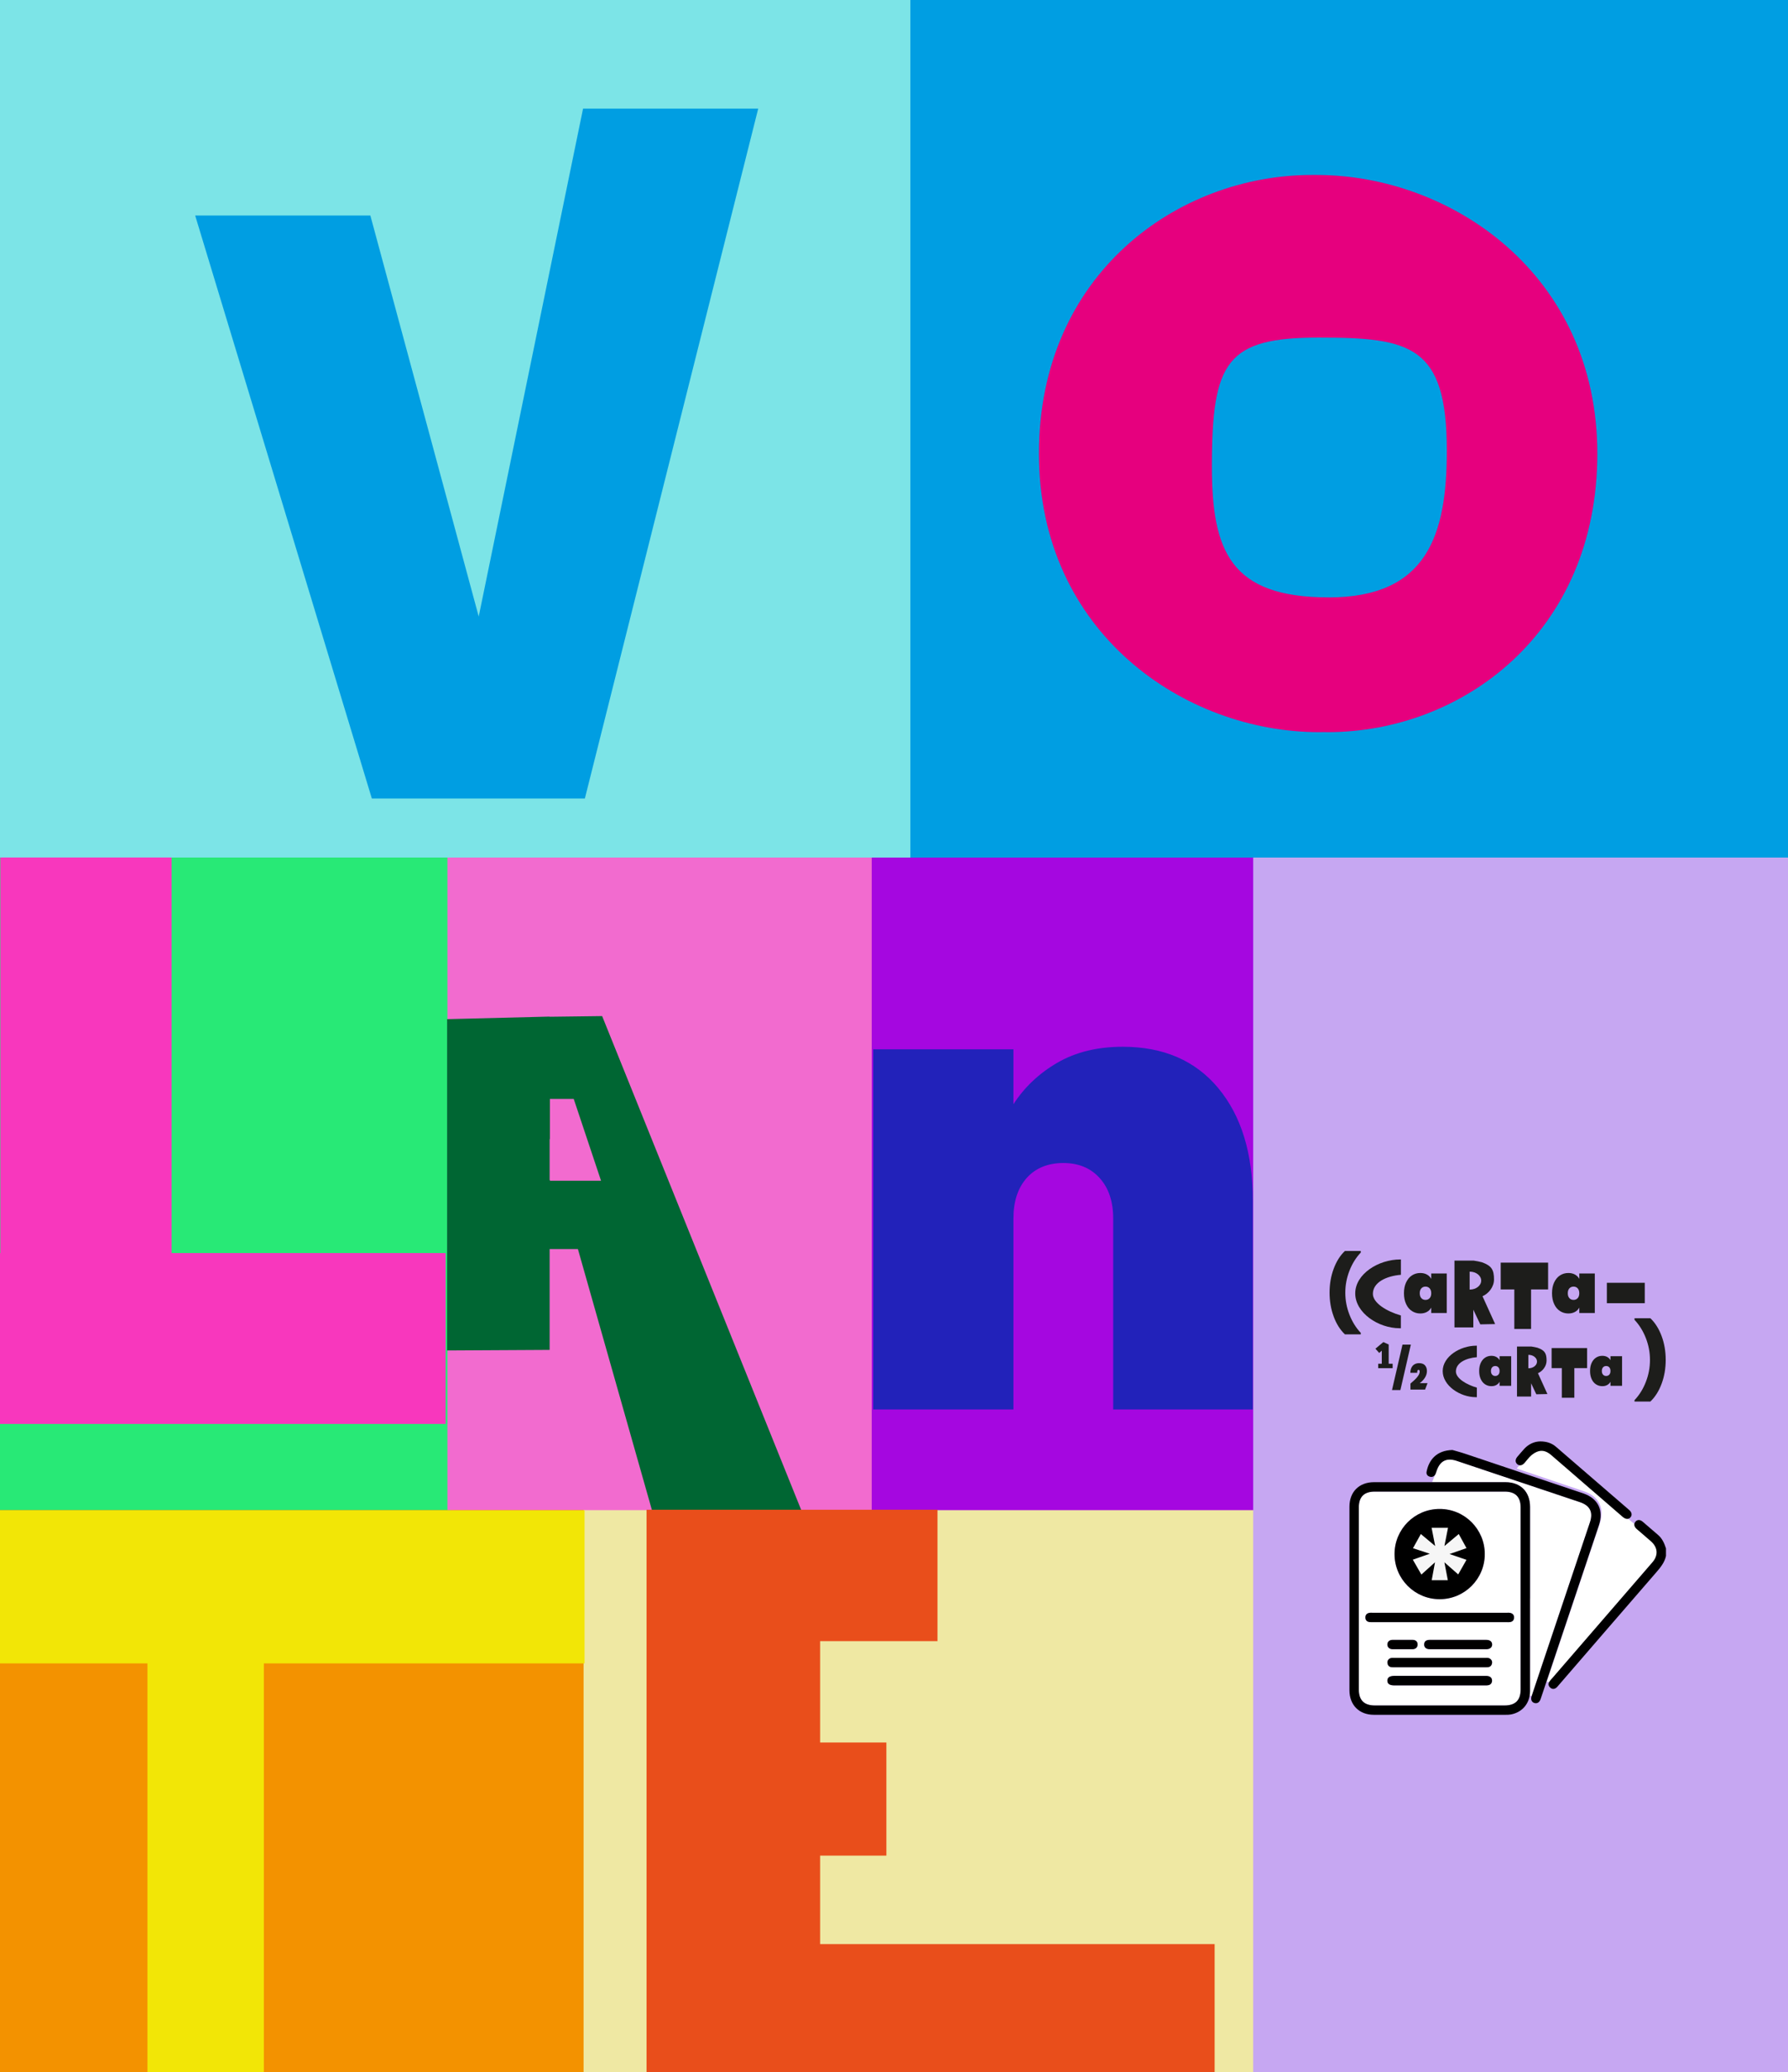 <?xml version="1.0" encoding="UTF-8"?> <svg xmlns="http://www.w3.org/2000/svg" id="Capa_1" data-name="Capa 1" version="1.1" viewBox="0 0 535 620"><rect x="0" y="0" width="535" height="620" fill="#333333" stroke="none"/><defs><style> .cls-1 { fill: #e94e1b; } .cls-1, .cls-2, .cls-3, .cls-4, .cls-5, .cls-6, .cls-7, .cls-8, .cls-9, .cls-10, .cls-11, .cls-12, .cls-13, .cls-14, .cls-15, .cls-16, .cls-17, .cls-18 { stroke-width: 0px; } .cls-2 { fill: #c6a7f2; } .cls-3 { fill: #1d1d1b; } .cls-4 { fill: #2222ba; } .cls-5 { fill: #a507e0; } .cls-6 { fill: #000; } .cls-7 { fill: #f2e606; } .cls-8 { fill: #f26bcf; } .cls-9 { fill: #f837bd; } .cls-10 { fill: #28e976; } .cls-11 { fill: #063; } .cls-12 { fill: #7ce4e7; } .cls-13 { fill: #f6f6f6; } .cls-14 { fill: #f39200; } .cls-15 { fill: #fff; } .cls-16 { fill: #009ee2; } .cls-17 { fill: #e6007e; } .cls-18 { fill: #efe8a3; } </style></defs><rect class="cls-18" x="169.79" y="450.42" width="210.03" height="169.55"></rect><rect class="cls-5" x="249.3" y="256.59" width="127.23" height="195.26"></rect><rect class="cls-2" x="374.98" y="252.69" width="160.02" height="367.31"></rect><rect class="cls-16" x="267.43" width="267.57" height="256.59"></rect><rect class="cls-14" y="450.81" width="174.62" height="169.15"></rect><rect class="cls-12" width="272.4" height="256.59"></rect><rect class="cls-10" y="256.59" width="134.87" height="195.26"></rect><rect class="cls-8" x="133.88" y="256.59" width="126.96" height="195.26"></rect><path class="cls-4" d="M364.56,325.62c6.87,8.28,10.3,19.49,10.3,33.63v62.48h-41.77v-57.13c0-5.09-1.36-9.14-4.06-12.13-2.71-2.99-6.33-4.49-10.87-4.49s-8.32,1.5-10.96,4.49c-2.65,2.99-3.97,7.04-3.97,12.13v57.13h-41.96v-107.76h41.96v16.43c3.28-5.09,7.66-9.23,13.14-12.42,5.48-3.18,12-4.78,19.56-4.78,12.22,0,21.77,4.14,28.64,12.42h-.01Z"></path><path class="cls-11" d="M180.17,304.02l-15.71.2v-.05l-30.68.77v99.13l30.68-.17v-30.17h8.46l22.14,78.07h44.68l-59.57-147.78h0ZM164.54,353.28v-.2h-.08v-12.42l.08.33v-12.18h7.13l8.17,24.47h-15.31,0Z"></path><polygon class="cls-9" points="51.34 374.93 51.34 256.57 .1 256.57 .1 374.93 0 374.93 0 426.05 133.34 426.05 133.34 374.93 51.34 374.93"></polygon><path class="cls-16" d="M226.87,32.5l-51.87,206.42h-63.74L58.4,64.49h52.42l32.42,119.98,31.22-151.97h52.42,0Z"></path><path class="cls-17" d="M393.97,52.35h-1.46c-40.09,0-81.65,29.6-81.65,83.37s43.72,83.35,83.82,83.35c.44,0,.87,0,1.3-.02.43,0,.86.02,1.3.02,40.09,0,80.67-29.58,80.67-83.35s-43.88-83.37-83.97-83.37h0ZM397.55,178.74c-29.45,0-34.93-13.94-34.93-39.2,0-31.48,4.48-38.53,31.99-38.53s38.3,2.36,38.3,33.84c0,25.27-5.9,43.9-35.35,43.9h0Z"></path><polygon class="cls-7" points="44.12 620 78.95 620 78.95 497.7 174.91 497.7 174.91 451.89 0 451.89 0 497.7 44.12 497.7 44.12 620"></polygon><polygon class="cls-1" points="245.39 581.7 245.39 555.22 265.22 555.22 265.22 521.38 245.39 521.38 245.39 491.04 280.51 491.04 280.51 451.72 193.46 451.72 193.46 620 200.19 620 202.08 619.97 363.44 619.97 363.44 581.7 245.39 581.7"></polygon><g><path class="cls-3" d="M443.58,387.84c1.78-.74,3.45-2.72,3.45-5.02,0-2.93-.74-4.12-3.65-5.15-.34-.12-1.96-.43-2.45-.49h-5.73v19.99h5.64v-5.3l2.09,4.39,4.44-.09-3.78-8.33h-.01ZM439.81,385.85h-.07v-5.36h.07c1.87,0,3.39,1.2,3.39,2.68s-1.52,2.68-3.39,2.68Z"></path><polygon class="cls-3" points="463.22 377.79 449.04 377.79 449.04 385.81 453.11 385.81 453.11 397.64 458.12 397.64 458.12 385.81 463.22 385.81 463.22 377.79"></polygon><path class="cls-3" d="M419.17,393.6c-4.22-1.21-8.38-3.72-8.38-6.47,0-3.41,3.94-5.33,8.38-5.7v-4.59h-.23c-6.5,0-13.43,4.36-13.43,10.15s6.83,10.43,13.33,10.43h.32v-3.82h.01Z"></path><rect class="cls-3" x="480.8" y="383.82" width="11.34" height="6.11"></rect><g><polygon class="cls-3" points="415.52 408.04 415.52 402.3 415.52 402.3 415.53 402.29 413.92 401.56 411.55 403.54 412.68 404.81 413.45 404.13 413.45 408.04 412.38 408.04 412.38 409.37 416.7 409.37 416.7 408.04 415.52 408.04"></polygon><path class="cls-3" d="M424.05,412.03c.5-.58.75-1.13.75-1.63,0-.17-.03-.3-.1-.4-.07-.09-.16-.14-.26-.14-.13,0-.23.07-.3.22-.07.15-.1.37-.08.67h-2.07c.02-.66.15-1.21.39-1.64.24-.43.55-.74.94-.94.38-.2.81-.3,1.27-.3.82,0,1.42.22,1.8.66.38.44.57,1,.57,1.69s-.21,1.4-.62,2.03-.93,1.17-1.55,1.6h2.35l-.73,1.92h-4.38v-1.79c.86-.71,1.54-1.36,2.04-1.95h-.02Z"></path><path class="cls-3" d="M422.15,402.32l-3.13,13.6h-2.51l3.14-13.6h2.5Z"></path></g><path class="cls-3" d="M420.73,383.71c.43-.92,1.01-1.62,1.75-2.1s1.57-.72,2.5-.72c.77,0,1.43.16,1.99.47s.99.74,1.28,1.29v-1.62h4.64v11.83h-4.64v-1.62c-.29.55-.72.98-1.28,1.29s-1.22.47-1.99.47c-.92,0-1.76-.24-2.5-.72s-1.33-1.18-1.75-2.1c-.43-.92-.64-2-.64-3.24s.21-2.32.64-3.24h0ZM427.77,385.48c-.32-.35-.73-.52-1.24-.52s-.92.18-1.24.52c-.32.35-.48.84-.48,1.47s.16,1.12.48,1.47.73.52,1.24.52.92-.17,1.24-.52c.32-.35.48-.84.48-1.47s-.16-1.12-.48-1.47Z"></path><path class="cls-3" d="M465.03,383.71c.43-.92,1.01-1.62,1.75-2.1s1.57-.72,2.5-.72c.77,0,1.43.16,1.99.47s.99.74,1.28,1.29v-1.62h4.64v11.83h-4.64v-1.62c-.29.55-.72.98-1.28,1.29s-1.22.47-1.99.47c-.92,0-1.76-.24-2.5-.72s-1.33-1.18-1.75-2.1c-.43-.92-.64-2-.64-3.24s.21-2.32.64-3.24h0ZM472.07,385.48c-.32-.35-.73-.52-1.24-.52s-.92.18-1.24.52c-.32.35-.48.84-.48,1.47s.16,1.12.48,1.47.73.52,1.24.52.92-.17,1.24-.52c.32-.35.48-.84.48-1.47s-.16-1.12-.48-1.47Z"></path><g><path class="cls-3" d="M460.18,410.87c1.33-.56,2.58-2.04,2.58-3.76,0-2.2-.55-3.09-2.73-3.86-.26-.09-1.47-.32-1.83-.36h-4.29v14.97h4.22v-3.97l1.56,3.29,3.32-.07-2.83-6.24h0ZM457.36,409.39h-.05v-4.01h.05c1.4,0,2.54.9,2.54,2.01s-1.14,2.01-2.54,2.01h0Z"></path><polygon class="cls-3" points="474.89 403.35 464.27 403.35 464.27 409.35 467.32 409.35 467.32 418.22 471.07 418.22 471.07 409.35 474.89 409.35 474.89 403.35"></polygon><path class="cls-3" d="M441.9,415.19c-3.16-.9-6.27-2.79-6.27-4.84,0-2.56,2.95-3.99,6.27-4.27v-3.44h-.17c-4.87,0-10.05,3.27-10.05,7.6s5.12,7.81,9.98,7.81h.24v-2.86h0Z"></path><path class="cls-3" d="M443.07,407.78c.32-.69.76-1.21,1.31-1.57.55-.36,1.18-.54,1.87-.54.58,0,1.07.12,1.49.35.42.24.74.56.96.97v-1.21h3.47v8.86h-3.47v-1.21c-.22.41-.54.73-.96.97-.42.24-.92.35-1.49.35-.69,0-1.31-.18-1.87-.54-.56-.36-.99-.88-1.31-1.57s-.48-1.49-.48-2.43.16-1.74.48-2.43ZM448.34,409.11c-.24-.26-.55-.39-.93-.39s-.69.13-.93.39-.36.63-.36,1.1.12.84.36,1.1.55.39.93.39.69-.13.93-.39.36-.63.36-1.1-.12-.84-.36-1.1Z"></path><path class="cls-3" d="M476.25,407.78c.32-.69.76-1.21,1.31-1.57.55-.36,1.18-.54,1.87-.54.58,0,1.07.12,1.49.35.42.24.74.56.96.97v-1.21h3.47v8.86h-3.47v-1.21c-.22.41-.54.73-.96.97-.42.24-.92.35-1.49.35-.69,0-1.31-.18-1.87-.54-.56-.36-.99-.88-1.31-1.57s-.48-1.49-.48-2.43.16-1.74.48-2.43ZM481.52,409.11c-.24-.26-.55-.39-.93-.39s-.69.13-.93.39-.36.63-.36,1.1.12.84.36,1.1.55.39.93.39.69-.13.93-.39.36-.63.36-1.1-.12-.84-.36-1.1Z"></path></g><path class="cls-3" d="M399.06,393.9c-.82-2.2-1.23-4.58-1.23-7.14s.41-4.94,1.23-7.14,1.94-3.98,3.36-5.32h4.75v.47c-1.43,1.51-2.57,3.32-3.39,5.45-.83,2.12-1.24,4.31-1.24,6.56s.41,4.46,1.24,6.58,1.96,3.94,3.39,5.45v.44h-4.75c-1.42-1.35-2.54-3.12-3.36-5.32v-.03Z"></path><path class="cls-3" d="M489.07,419.38v-.44c1.43-1.51,2.57-3.32,3.39-5.45.83-2.12,1.24-4.31,1.24-6.58s-.41-4.43-1.24-6.56c-.83-2.12-1.96-3.94-3.39-5.45v-.47h4.75c1.42,1.35,2.54,3.12,3.36,5.32.82,2.2,1.23,4.58,1.23,7.14s-.41,4.94-1.23,7.14-1.94,3.98-3.36,5.32h-4.75v.03Z"></path></g><g><path class="cls-15" d="M450.27,446.3h-38.94c-3.18,0-4.75,1.58-4.75,4.79v54.38c0,3.24,1.58,4.82,4.83,4.82h38.75c3.26,0,4.84-1.57,4.84-4.8v-27.19h0v-27.29c0-3.12-1.6-4.71-4.73-4.71ZM430.77,451.49c7.46,0,13.5,6.04,13.5,13.5s-6.04,13.5-13.5,13.5-13.5-6.04-13.5-13.5,6.04-13.5,13.5-13.5ZM445.31,504.23c-.33.06-.67.06-1.01.06h-27.01c-1.47,0-2.17-.45-2.17-1.42s.71-1.44,2.15-1.44h13.6c4.5.01,9,.01,13.5.01.37,0,.75,0,1.09.11.67.2,1.02.72.98,1.4-.04.67-.43,1.15-1.13,1.28ZM416.69,493.46c-.96-.02-1.59-.61-1.57-1.44.02-.8.62-1.35,1.55-1.36,2-.02,4-.02,6,0,.94,0,1.51.55,1.51,1.38s-.58,1.39-1.49,1.42c-1.02.02-2.03,0-3.05,0h.01c-.99,0-1.97,0-2.96,0ZM445.18,498.84c-.31.03-.62.02-.92.02h-27.02c-.28,0-.56.01-.83-.02-.8-.08-1.21-.57-1.28-1.34-.06-.73.51-1.35,1.28-1.44.24-.03.49-.01.74-.01h27.29c.25,0,.5-.02.74.01.76.09,1.35.72,1.28,1.44-.07.76-.48,1.26-1.28,1.34ZM444.69,493.46h-16.82c-1.14,0-1.76-.52-1.74-1.44.01-.89.59-1.36,1.71-1.36h8.5c2.77,0,5.54,0,8.32,0,1.15,0,1.8.51,1.81,1.38s-.66,1.42-1.78,1.42ZM451.77,485.35c-.3.04-.62.02-.92.02h-20.08.01c-6.69-.01-13.38-.01-20.08-.01-.31,0-.62.02-.92-.02-.78-.11-1.22-.58-1.23-1.37-.01-.8.44-1.25,1.2-1.4.27-.05.55-.02.83-.02h40.43c.28,0,.56-.03.83.03.76.16,1.21.62,1.18,1.42-.02.79-.46,1.25-1.25,1.35Z"></path><path class="cls-15" d="M472.72,449.45c-12.29-4.11-24.57-8.23-36.85-12.35-3.01-1.01-5-.02-6.02,3.02-.08.25-.17.5-.26.74l-.12.22-.95,2.4h21.93c4.52,0,7.37,2.86,7.37,7.41v27.38h-.01v27.75c0,.48-.05.95-.13,1.4h.64c.88-2.7,1.8-5.39,2.7-8.08,4.9-14.62,9.81-29.24,14.72-43.86,1.02-3.03.01-5.02-3.02-6.03Z"></path><path class="cls-15" d="M478.68,455.88c-5.29,15.79-10.59,31.57-15.88,47.35h.88s.02-.04.03-.07c.28-.44.67-.82,1.01-1.22,10.05-11.63,20.1-23.26,30.15-34.89,1.85-2.14,1.66-4.53-.51-6.4-1.42-1.22-2.83-2.44-4.25-3.67-.17-.15-.3-.3-.41-.45l-4.71-3.88.05-.06c-6.89-5.96-13.78-11.91-20.66-17.87-1.19-1.04-2.5-1.73-4.09-1.23-.77.24-1.52.72-2.12,1.25-.74.66-1.32,1.49-1.98,2.23-.26.29-.52.49-.78.61l-1.6,1.81c6.57,2.2,13.55,4.6,20.13,6.81,4.52,1.53,6.26,5.14,4.74,9.68Z"></path><g><circle class="cls-6" cx="430.77" cy="464.99" r="13.5"></circle><path class="cls-13" d="M436.49,459l2.31,4.21-5.08,1.77,5.08,1.73-2.48,4.37-4.13-3.63,1.03,5.36h-4.83l.99-5.36-4.08,3.67-2.56-4.46,5.08-1.77-5.03-1.65,2.35-4.25,4.29,3.59-1.07-5.45h4.91l-1.07,5.45,4.29-3.59h0Z"></path><path class="cls-6" d="M498.5,465.52c-.43,2.01-1.68,3.51-2.98,5.01-9.78,11.27-19.52,22.57-29.28,33.86-.18.21-.36.43-.57.6-.59.45-1.22.47-1.78-.01-.59-.51-.71-1.16-.28-1.82.28-.44.66-.81,1-1.21l29.82-34.5c1.83-2.12,1.64-4.48-.5-6.33-1.4-1.21-2.8-2.41-4.2-3.63-.8-.69-.94-1.52-.39-2.17.57-.68,1.38-.69,2.2,0,1.52,1.3,3.02,2.63,4.55,3.92,1.28,1.08,1.9,2.52,2.4,4.05v2.22h.01Z"></path><path class="cls-6" d="M457.81,478.27v27.75c0,3.6-2.3,6.35-5.78,6.97-.48.09-.98.09-1.47.09h-39.5c-4.37,0-7.28-2.93-7.28-7.32v-54.95c0-4.45,2.9-7.33,7.36-7.33h39.31c4.52,0,7.37,2.86,7.37,7.41v27.38h0ZM455,478.29v-27.28c0-3.12-1.6-4.71-4.73-4.71h-38.94c-3.18,0-4.75,1.58-4.75,4.79v54.38c0,3.24,1.58,4.82,4.83,4.82h38.75c3.26,0,4.84-1.57,4.84-4.8v-27.19h0Z"></path><path class="cls-6" d="M434.59,433.85c.89.26,2.44.66,3.94,1.17,11.73,3.92,23.46,7.86,35.19,11.81,4.47,1.51,6.19,5.08,4.69,9.57-5.76,17.19-11.53,34.38-17.29,51.56-.06.18-.11.35-.18.52-.35.93-1.04,1.32-1.86,1.06-.77-.25-1.12-1.04-.81-1.97.9-2.75,1.83-5.49,2.75-8.23,4.9-14.62,9.81-29.24,14.72-43.86,1.02-3.03.01-5.02-3.02-6.03-12.29-4.11-24.57-8.23-36.85-12.35-3.01-1.01-5-.02-6.02,3.02-.12.35-.21.71-.39,1.04-.36.65-.94.88-1.65.68-.72-.21-1.09-.77-.95-1.49.68-3.47,2.89-6.37,7.73-6.5h0Z"></path><path class="cls-6" d="M460.86,431.28c1.96,0,3.46.53,4.72,1.61,7.31,6.29,14.6,12.6,21.9,18.91.8.69.94,1.53.4,2.18-.55.67-1.42.65-2.28-.06-.12-.1-.24-.2-.35-.3-6.99-6.05-13.99-12.09-20.97-18.14-1.18-1.03-2.47-1.71-4.04-1.22-.76.24-1.5.71-2.1,1.24-.73.65-1.31,1.47-1.96,2.21-.72.81-1.51.95-2.18.39-.65-.54-.66-1.42,0-2.2.7-.82,1.39-1.65,2.12-2.44,1.35-1.45,3.05-2.15,4.73-2.18h.01Z"></path><path class="cls-6" d="M430.78,485.36h-20.08c-.31,0-.62.02-.92-.02-.78-.11-1.22-.58-1.23-1.37-.01-.8.44-1.25,1.2-1.4.27-.05.55-.02.83-.02h40.43c.28,0,.56-.03.83.03.76.16,1.21.62,1.18,1.42-.02.79-.46,1.25-1.25,1.35-.3.04-.62.02-.92.02h-20.08.01Z"></path><path class="cls-6" d="M430.87,501.44h13.5c.37,0,.75,0,1.09.11.67.2,1.02.72.98,1.4-.04.67-.43,1.15-1.13,1.28-.33.06-.67.06-1.01.06h-27.01c-1.47,0-2.17-.45-2.17-1.42s.71-1.44,2.15-1.44h13.6Z"></path><path class="cls-6" d="M430.74,498.86h-13.5c-.28,0-.56.01-.83-.02-.8-.08-1.21-.57-1.28-1.34-.06-.73.51-1.35,1.28-1.44.24-.03.49-.01.74-.01h27.29c.25,0,.5-.02.74.01.76.09,1.35.72,1.28,1.44-.07.76-.48,1.26-1.28,1.34-.31.03-.62.02-.92.02h-13.52Z"></path><path class="cls-6" d="M436.34,490.66h8.32c1.15,0,1.8.51,1.81,1.38s-.66,1.42-1.78,1.42h-16.82c-1.14,0-1.76-.52-1.74-1.44.01-.89.59-1.36,1.71-1.36h8.5Z"></path><path class="cls-6" d="M419.65,493.46c-.99,0-1.97.01-2.96,0-.96-.02-1.59-.61-1.57-1.44.02-.8.62-1.35,1.55-1.36,2-.02,4-.02,6,0,.94,0,1.51.55,1.51,1.38s-.58,1.39-1.49,1.42c-1.02.02-2.03,0-3.05,0h0Z"></path></g></g></svg> 
